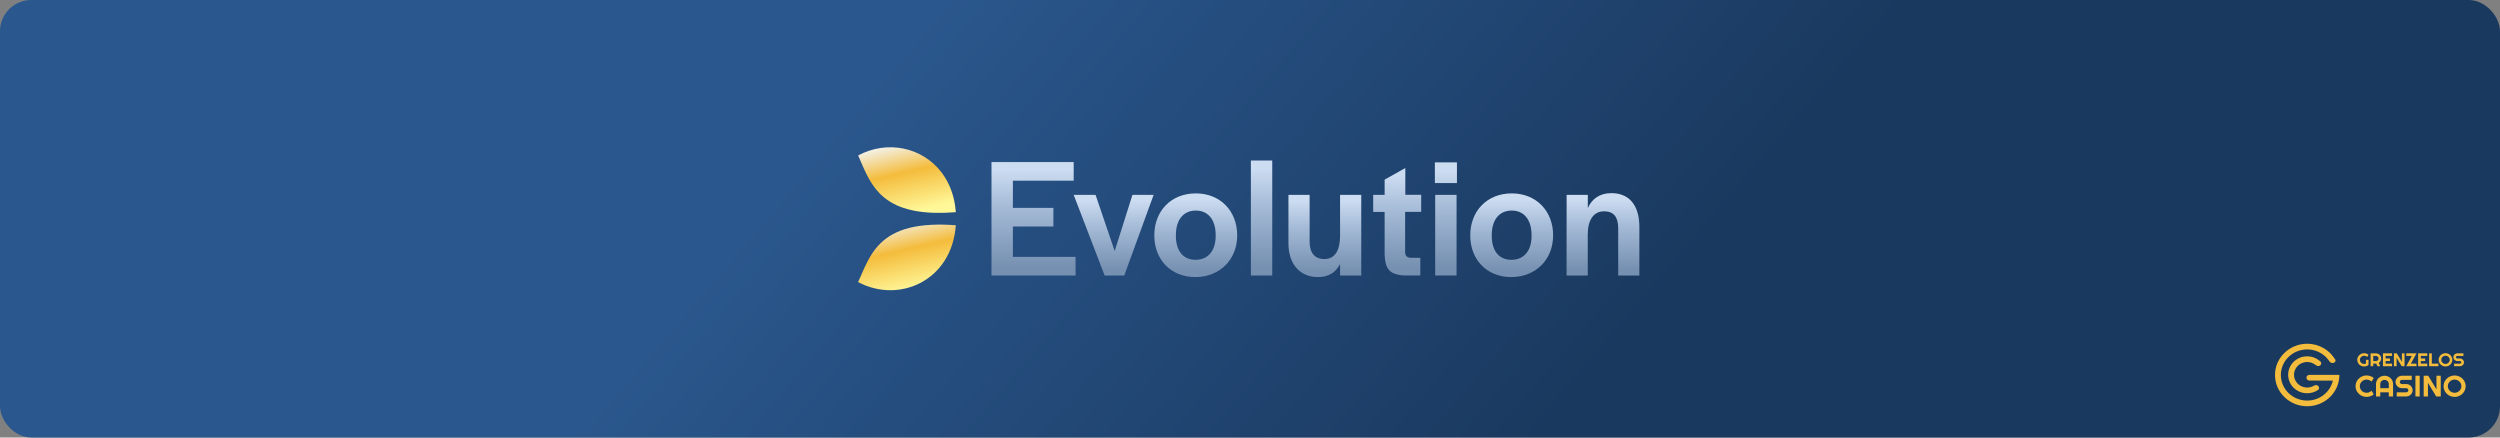 <?xml version="1.0" encoding="UTF-8"?> <svg xmlns="http://www.w3.org/2000/svg" width="800" height="140" viewBox="0 0 800 140" fill="none"><rect x="0" y="0" width="800" height="140" fill="#808080" stroke="none"/><rect width="800" height="140" rx="10" fill="url(#paint0_linear_112_3)"></rect><path d="M317.28 51.86H343.58V57.82H324.12V66.52H337.08V72.48H324.12V82.2H344.18V88.16H317.28V51.86Z" fill="url(#paint1_linear_112_3)"></path><path d="M343.58 62.36H350.58L356.7 80.34L362.38 62.36H369.16L359.76 88.16H353.48L343.58 62.36Z" fill="url(#paint2_linear_112_3)"></path><path d="M369.38 75.32C369.38 67.44 374.84 61.88 382.66 61.88C390.42 61.88 395.9 67.46 395.9 75.32C395.9 83.08 390.32 88.66 382.5 88.66C374.74 88.66 369.38 83.18 369.38 75.32ZM389.02 75.48V75.26C389.02 70.34 386.62 67.38 382.68 67.38C378.68 67.38 376.28 70.34 376.28 75.26V75.48C376.28 80.3 378.62 83.14 382.56 83.14C386.56 83.14 389.02 80.28 389.02 75.48Z" fill="url(#paint3_linear_112_3)"></path><path d="M400.28 51.36H407.12V88.16H400.28V51.36Z" fill="url(#paint4_linear_112_3)"></path><path d="M412.3 77.82V62.36H419.08V77.44C419.08 80.88 420.72 82.9 423.78 82.9C427.34 82.9 428.82 79.9 428.82 75.46V62.36H435.6V88.16H428.82V84.5C427.46 87.18 425.1 88.66 421.76 88.66C415.92 88.66 412.3 84.5 412.3 77.82Z" fill="url(#paint5_linear_112_3)"></path><path d="M443.08 81.32V67.82H439.42V62.36H443.08V57.48L449.7 53.76V62.34H454.78V67.8H449.64V80.64C449.64 81.9 450.24 82.44 451.5 82.5H454.5V88.14H449.26C444.28 87.88 443.2 85.6 443.08 81.32Z" fill="url(#paint6_linear_112_3)"></path><path d="M459.16 51.96H466.22V58.58H459.16V51.96ZM459.26 62.36H466.1V88.16H459.26V62.36Z" fill="url(#paint7_linear_112_3)"></path><path d="M470.48 75.32C470.48 67.44 475.94 61.88 483.76 61.88C491.52 61.88 497 67.46 497 75.32C497 83.08 491.42 88.66 483.6 88.66C475.84 88.66 470.48 83.18 470.48 75.32ZM490.1 75.48V75.26C490.1 70.34 487.7 67.38 483.76 67.38C479.76 67.38 477.36 70.34 477.36 75.26V75.48C477.36 80.3 479.7 83.14 483.64 83.14C487.64 83.14 490.1 80.28 490.1 75.48Z" fill="url(#paint8_linear_112_3)"></path><path d="M501.32 62.36H508.1V66.56C509.46 63.56 511.98 61.8 515.64 61.8C521.28 61.8 524.6 65.58 524.6 72.68V88.16H517.82V73.08C517.82 69.48 516.46 67.62 513.28 67.62C510.06 67.62 508.08 70.24 508.08 75.06V88.18H501.3L501.32 62.36Z" fill="url(#paint9_linear_112_3)"></path><path d="M301.32 55.2C295.14 47.06 283.92 44.76 274.6 49.74C278.24 57.92 280.96 67.54 298.9 68.1C301 68.16 303.32 68.1 305.86 67.9C305.5 62.76 303.82 58.5 301.32 55.2Z" fill="url(#paint10_linear_112_3)"></path><path d="M298.02 71.94C287.22 72.48 282.16 76.4 279 81.26C277.14 84.12 275.94 87.28 274.6 90.26C287.68 97.24 304.58 89.88 305.86 72.08C302.96 71.86 300.34 71.82 298.02 71.94Z" fill="url(#paint11_linear_112_3)"></path><path d="M738.877 123.98C736.574 124.294 734.444 122.735 734.121 120.498C733.798 118.262 735.403 116.194 737.706 115.88C738.961 115.709 740.161 116.092 741.049 116.838C741.508 117.223 742.241 117.256 742.608 116.783V116.783C742.859 116.46 742.856 116.001 742.56 115.719C741.256 114.475 739.397 113.815 737.449 114.08C734.121 114.535 731.804 117.521 732.272 120.753C732.74 123.985 735.811 126.235 739.139 125.78C740.114 125.648 741.002 125.297 741.759 124.786C742.244 124.459 742.193 123.767 741.72 123.421V123.421C741.361 123.158 740.872 123.191 740.489 123.42C740.013 123.704 739.469 123.899 738.877 123.98Z" fill="#F4BC3C"></path><path d="M748.596 119.968H748.226V119.964H742.183V119.955H739C738.483 119.955 738.064 120.362 738.064 120.864C738.064 121.366 738.483 121.773 739 121.773H741.238V121.782H746.522C745.685 125.445 742.319 128.182 738.298 128.182C733.645 128.182 729.872 124.518 729.872 120C729.872 115.482 733.645 111.818 738.298 111.818C738.355 111.818 738.411 111.819 738.467 111.82C740.868 111.866 743.024 112.889 744.53 114.495C744.54 114.506 744.55 114.517 744.56 114.527C744.821 114.808 745.063 115.108 745.282 115.423C745.332 115.495 745.382 115.569 745.43 115.643C745.842 116.277 746.89 116.358 747.276 115.709C747.351 115.582 747.403 115.423 747.351 115.177C747.231 114.958 747.128 114.814 747.008 114.646C746.959 114.578 746.907 114.506 746.85 114.423C746.019 113.223 744.926 112.208 743.651 111.454C742.092 110.531 740.259 110 738.298 110C732.611 110 728 114.477 728 120V120.109H728.001C728.061 125.582 732.648 130 738.298 130C743.985 130 748.596 125.523 748.596 120V119.968Z" fill="#F4BC3C"></path><path d="M757.933 116.772C757.735 116.935 757.515 117.061 757.272 117.149C757.028 117.236 756.776 117.279 756.513 117.279C756.311 117.279 756.117 117.253 755.929 117.201C755.743 117.151 755.569 117.08 755.407 116.988C755.245 116.894 755.097 116.783 754.963 116.655C754.828 116.524 754.714 116.38 754.619 116.223C754.524 116.064 754.45 115.893 754.396 115.711C754.345 115.529 754.319 115.34 754.319 115.144C754.319 114.949 754.345 114.761 754.396 114.581C754.45 114.4 754.524 114.231 754.619 114.074C754.714 113.915 754.828 113.771 754.963 113.643C755.097 113.512 755.245 113.401 755.407 113.309C755.569 113.217 755.743 113.146 755.929 113.096C756.117 113.044 756.311 113.019 756.513 113.019C756.776 113.019 757.028 113.063 757.272 113.151C757.515 113.237 757.735 113.362 757.933 113.525L757.488 114.244C757.359 114.117 757.211 114.019 757.043 113.948C756.875 113.875 756.698 113.838 756.513 113.838C756.327 113.838 756.152 113.873 755.988 113.942C755.826 114.011 755.684 114.105 755.561 114.224C755.439 114.341 755.342 114.479 755.271 114.638C755.2 114.795 755.164 114.964 755.164 115.144C755.164 115.327 755.2 115.497 755.271 115.656C755.342 115.816 755.439 115.955 755.561 116.073C755.684 116.192 755.826 116.286 755.988 116.355C756.152 116.424 756.327 116.459 756.513 116.459C756.619 116.459 756.723 116.446 756.824 116.422C756.925 116.397 757.021 116.362 757.111 116.318V115.144H757.933V116.772Z" fill="#F4BC3C"></path><path d="M759.438 113.89V115.541H760.289C760.406 115.541 760.515 115.52 760.618 115.478C760.721 115.434 760.811 115.374 760.888 115.3C760.965 115.225 761.025 115.138 761.069 115.038C761.114 114.936 761.137 114.829 761.137 114.716C761.137 114.603 761.114 114.496 761.069 114.396C761.025 114.295 760.965 114.207 760.888 114.132C760.811 114.057 760.721 113.998 760.618 113.956C760.515 113.912 760.406 113.89 760.289 113.89H759.438ZM759.438 117.19H758.588V113.065H760.289C760.445 113.065 760.595 113.085 760.74 113.125C760.884 113.163 761.018 113.219 761.143 113.292C761.269 113.363 761.384 113.449 761.486 113.551C761.591 113.65 761.68 113.762 761.753 113.884C761.828 114.007 761.886 114.138 761.925 114.278C761.967 114.418 761.987 114.564 761.987 114.716C761.987 114.858 761.969 114.996 761.931 115.13C761.896 115.264 761.843 115.392 761.774 115.513C761.707 115.633 761.624 115.745 761.525 115.846C761.426 115.948 761.316 116.036 761.193 116.111L761.664 117.19H760.76L760.39 116.358L759.438 116.364V117.19Z" fill="#F4BC3C"></path><path d="M765.461 117.19H762.548V113.065H765.461V113.89H763.398V114.716H764.794V115.541H763.398V116.364H765.461V117.19Z" fill="#F4BC3C"></path><path d="M769.457 117.19H768.547L766.908 114.474V117.19H766.057V113.065H766.967L768.606 115.783V113.065H769.457V117.19Z" fill="#F4BC3C"></path><path d="M773.283 117.19H769.993L771.807 113.89H769.993V113.065H773.283L771.475 116.364H773.283V117.19Z" fill="#F4BC3C"></path><path d="M776.725 117.19H773.811V113.065H776.725V113.89H774.662V114.716H776.058V115.541H774.662V116.364H776.725V117.19Z" fill="#F4BC3C"></path><path d="M780.296 117.19H777.321V113.065H778.171V116.364H780.296V117.19Z" fill="#F4BC3C"></path><path d="M784.757 115.144C784.757 115.34 784.731 115.529 784.677 115.711C784.626 115.891 784.553 116.061 784.458 116.22C784.363 116.377 784.249 116.521 784.114 116.652C783.98 116.782 783.832 116.894 783.67 116.988C783.508 117.08 783.333 117.151 783.145 117.201C782.957 117.253 782.763 117.279 782.561 117.279C782.359 117.279 782.165 117.253 781.977 117.201C781.791 117.151 781.616 117.08 781.452 116.988C781.29 116.894 781.142 116.782 781.008 116.652C780.873 116.521 780.758 116.377 780.661 116.22C780.566 116.061 780.492 115.891 780.439 115.711C780.387 115.529 780.362 115.34 780.362 115.144C780.362 114.949 780.387 114.76 780.439 114.578C780.492 114.395 780.566 114.226 780.661 114.068C780.758 113.911 780.873 113.767 781.008 113.637C781.142 113.507 781.29 113.395 781.452 113.303C781.616 113.211 781.791 113.14 781.977 113.09C782.165 113.039 782.359 113.013 782.561 113.013C782.763 113.013 782.957 113.039 783.145 113.09C783.333 113.14 783.508 113.211 783.67 113.303C783.832 113.395 783.98 113.507 784.114 113.637C784.249 113.767 784.363 113.911 784.458 114.068C784.553 114.226 784.626 114.395 784.677 114.578C784.731 114.76 784.757 114.949 784.757 115.144ZM783.913 115.144C783.913 114.964 783.877 114.794 783.806 114.635C783.735 114.474 783.638 114.335 783.515 114.218C783.395 114.099 783.252 114.005 783.086 113.936C782.922 113.867 782.747 113.833 782.561 113.833C782.373 113.833 782.197 113.867 782.033 113.936C781.869 114.005 781.726 114.099 781.604 114.218C781.481 114.335 781.384 114.474 781.313 114.635C781.242 114.794 781.206 114.964 781.206 115.144C781.206 115.325 781.242 115.494 781.313 115.653C781.384 115.811 781.481 115.949 781.604 116.068C781.726 116.187 781.869 116.281 782.033 116.35C782.197 116.419 782.373 116.453 782.561 116.453C782.747 116.453 782.922 116.419 783.086 116.35C783.252 116.281 783.395 116.187 783.515 116.068C783.638 115.949 783.735 115.811 783.806 115.653C783.877 115.494 783.913 115.325 783.913 115.144Z" fill="#F4BC3C"></path><path d="M785.069 114.301C785.069 114.131 785.102 113.971 785.169 113.821C785.237 113.672 785.327 113.541 785.442 113.43C785.559 113.317 785.694 113.228 785.848 113.162C786.002 113.097 786.167 113.065 786.343 113.065H788.294V113.89H786.343C786.284 113.89 786.229 113.901 786.177 113.922C786.126 113.943 786.08 113.973 786.041 114.011C786.003 114.047 785.974 114.091 785.952 114.14C785.93 114.19 785.919 114.244 785.919 114.301C785.919 114.359 785.93 114.414 785.952 114.465C785.974 114.515 786.003 114.559 786.041 114.598C786.08 114.634 786.126 114.663 786.177 114.684C786.229 114.705 786.284 114.716 786.343 114.716H787.194C787.37 114.716 787.535 114.748 787.689 114.814C787.845 114.877 787.98 114.965 788.095 115.078C788.212 115.189 788.302 115.321 788.368 115.472C788.435 115.622 788.468 115.782 788.468 115.953C788.468 116.123 788.435 116.283 788.368 116.433C788.302 116.583 788.212 116.714 788.095 116.827C787.98 116.938 787.845 117.027 787.689 117.092C787.535 117.157 787.37 117.19 787.194 117.19H785.306V116.364H787.194C787.253 116.364 787.308 116.353 787.36 116.332C787.411 116.311 787.456 116.283 787.493 116.246C787.533 116.208 787.563 116.164 787.585 116.114C787.607 116.064 787.618 116.01 787.618 115.953C787.618 115.895 787.607 115.841 787.585 115.792C787.563 115.742 787.533 115.699 787.493 115.662C787.456 115.624 787.411 115.594 787.36 115.573C787.308 115.552 787.253 115.541 787.194 115.541H786.343C786.167 115.541 786.002 115.509 785.848 115.443C785.694 115.378 785.559 115.29 785.442 115.179C785.327 115.066 785.237 114.934 785.169 114.785C785.102 114.633 785.069 114.472 785.069 114.301Z" fill="#F4BC3C"></path><path d="M759.603 126.188C759.286 126.453 758.93 126.656 758.536 126.798C758.142 126.94 757.734 127.011 757.312 127.011C756.988 127.011 756.675 126.969 756.373 126.886C756.075 126.806 755.794 126.692 755.53 126.544C755.27 126.393 755.032 126.213 754.816 126.003C754.6 125.793 754.414 125.562 754.258 125.31C754.106 125.054 753.987 124.781 753.901 124.491C753.818 124.199 753.777 123.895 753.777 123.581C753.777 123.266 753.818 122.963 753.901 122.67C753.987 122.377 754.106 122.104 754.258 121.852C754.414 121.596 754.6 121.363 754.816 121.153C755.032 120.944 755.27 120.765 755.53 120.617C755.794 120.466 756.075 120.351 756.373 120.27C756.675 120.187 756.988 120.146 757.312 120.146C757.734 120.146 758.142 120.217 758.536 120.358C758.93 120.497 759.286 120.7 759.603 120.969L758.879 122.124C758.679 121.915 758.442 121.754 758.169 121.644C757.896 121.529 757.61 121.472 757.312 121.472C757.01 121.472 756.727 121.528 756.464 121.639C756.2 121.75 755.97 121.901 755.773 122.092C755.576 122.28 755.421 122.503 755.306 122.762C755.192 123.018 755.135 123.291 755.135 123.581C755.135 123.87 755.192 124.143 755.306 124.399C755.421 124.652 755.576 124.873 755.773 125.065C755.97 125.256 756.2 125.407 756.464 125.518C756.727 125.629 757.01 125.684 757.312 125.684C757.61 125.684 757.896 125.629 758.169 125.518C758.442 125.404 758.679 125.242 758.879 125.032L759.603 126.188Z" fill="#F4BC3C"></path><path d="M764.419 124.219V122.892C764.419 122.71 764.383 122.539 764.31 122.379C764.24 122.215 764.143 122.073 764.019 121.953C763.895 121.833 763.749 121.739 763.581 121.671C763.416 121.6 763.239 121.565 763.052 121.565C762.865 121.565 762.687 121.6 762.518 121.671C762.353 121.739 762.209 121.833 762.085 121.953C761.961 122.073 761.863 122.215 761.79 122.379C761.72 122.539 761.685 122.71 761.685 122.892V124.219H764.419ZM765.786 126.868H764.419V125.541H761.685V126.868H760.322V122.892C760.322 122.525 760.394 122.181 760.537 121.861C760.68 121.537 760.873 121.255 761.118 121.015C761.366 120.774 761.655 120.585 761.985 120.446C762.318 120.307 762.674 120.238 763.052 120.238C763.43 120.238 763.784 120.307 764.114 120.446C764.448 120.585 764.738 120.774 764.986 121.015C765.234 121.255 765.429 121.537 765.572 121.861C765.715 122.181 765.786 122.525 765.786 122.892V126.868Z" fill="#F4BC3C"></path><path d="M766.572 122.226C766.572 121.952 766.626 121.694 766.734 121.454C766.842 121.214 766.988 121.004 767.173 120.825C767.36 120.643 767.578 120.5 767.825 120.395C768.073 120.29 768.338 120.238 768.621 120.238H771.755V121.565H768.621C768.525 121.565 768.437 121.582 768.354 121.616C768.271 121.65 768.198 121.697 768.135 121.759C768.075 121.818 768.027 121.887 767.992 121.967C767.957 122.047 767.94 122.134 767.94 122.226C767.94 122.318 767.957 122.406 767.992 122.49C768.027 122.57 768.075 122.641 768.135 122.702C768.198 122.761 768.271 122.807 768.354 122.841C768.437 122.875 768.525 122.892 768.621 122.892H769.988C770.271 122.892 770.536 122.944 770.783 123.049C771.034 123.151 771.252 123.292 771.436 123.474C771.623 123.653 771.77 123.864 771.874 124.108C771.982 124.348 772.036 124.605 772.036 124.88C772.036 125.154 771.982 125.411 771.874 125.652C771.77 125.892 771.623 126.103 771.436 126.285C771.252 126.464 771.034 126.606 770.783 126.71C770.536 126.815 770.271 126.868 769.988 126.868H766.953V125.541H769.988C770.083 125.541 770.172 125.524 770.255 125.49C770.337 125.456 770.409 125.41 770.469 125.351C770.533 125.29 770.582 125.219 770.617 125.139C770.652 125.058 770.669 124.972 770.669 124.88C770.669 124.787 770.652 124.701 770.617 124.621C770.582 124.541 770.533 124.471 770.469 124.413C770.409 124.351 770.337 124.303 770.255 124.269C770.172 124.236 770.083 124.219 769.988 124.219H768.621C768.338 124.219 768.073 124.166 767.825 124.061C767.578 123.957 767.36 123.815 767.173 123.636C766.988 123.454 766.842 123.243 766.734 123.003C766.626 122.759 766.572 122.5 766.572 122.226Z" fill="#F4BC3C"></path><path d="M774.304 126.868H772.937V120.238H774.304V126.868Z" fill="#F4BC3C"></path><path d="M781.04 126.868H779.577L776.943 122.503V126.868H775.576V120.238H777.038L779.673 124.607V120.238H781.04V126.868Z" fill="#F4BC3C"></path><path d="M789.005 123.581C789.005 123.895 788.962 124.199 788.876 124.491C788.793 124.781 788.676 125.054 788.523 125.31C788.371 125.562 788.187 125.793 787.971 126.003C787.755 126.213 787.517 126.393 787.256 126.544C786.996 126.692 786.715 126.806 786.413 126.886C786.111 126.969 785.799 127.011 785.475 127.011C785.151 127.011 784.838 126.969 784.536 126.886C784.238 126.806 783.957 126.692 783.693 126.544C783.433 126.393 783.194 126.213 782.979 126.003C782.763 125.793 782.577 125.562 782.421 125.31C782.269 125.054 782.15 124.781 782.064 124.491C781.981 124.199 781.94 123.895 781.94 123.581C781.94 123.266 781.981 122.963 782.064 122.67C782.15 122.377 782.269 122.104 782.421 121.852C782.577 121.599 782.763 121.368 782.979 121.158C783.194 120.949 783.433 120.77 783.693 120.622C783.957 120.474 784.238 120.36 784.536 120.28C784.838 120.196 785.151 120.155 785.475 120.155C785.799 120.155 786.111 120.196 786.413 120.28C786.715 120.36 786.996 120.474 787.256 120.622C787.517 120.77 787.755 120.949 787.971 121.158C788.187 121.368 788.371 121.599 788.523 121.852C788.676 122.104 788.793 122.377 788.876 122.67C788.962 122.963 789.005 123.266 789.005 123.581ZM787.647 123.581C787.647 123.291 787.59 123.018 787.475 122.762C787.361 122.503 787.205 122.28 787.009 122.092C786.815 121.901 786.585 121.75 786.318 121.639C786.054 121.528 785.773 121.472 785.475 121.472C785.173 121.472 784.89 121.528 784.627 121.639C784.363 121.75 784.133 121.901 783.936 122.092C783.739 122.28 783.583 122.503 783.469 122.762C783.355 123.018 783.298 123.291 783.298 123.581C783.298 123.87 783.355 124.143 783.469 124.399C783.583 124.652 783.739 124.873 783.936 125.065C784.133 125.256 784.363 125.407 784.627 125.518C784.89 125.629 785.173 125.684 785.475 125.684C785.773 125.684 786.054 125.629 786.318 125.518C786.585 125.407 786.815 125.256 787.009 125.065C787.205 124.873 787.361 124.652 787.475 124.399C787.59 124.143 787.647 123.87 787.647 123.581Z" fill="#F4BC3C"></path><defs><linearGradient id="paint0_linear_112_3" x1="492.432" y1="140" x2="312.204" y2="-13.678" gradientUnits="userSpaceOnUse"><stop stop-color="#1A395F"></stop><stop offset="1" stop-color="#2A578D"></stop></linearGradient><linearGradient id="paint1_linear_112_3" x1="330.997" y1="54.429" x2="330.997" y2="85.571" gradientUnits="userSpaceOnUse"><stop stop-color="#CCDCF1"></stop><stop offset="0.375" stop-color="#A5BBD7"></stop><stop offset="1" stop-color="#7690B1"></stop></linearGradient><linearGradient id="paint2_linear_112_3" x1="356.624" y1="64.186" x2="356.624" y2="86.32" gradientUnits="userSpaceOnUse"><stop stop-color="#CCDCF1"></stop><stop offset="0.375" stop-color="#A5BBD7"></stop><stop offset="1" stop-color="#7690B1"></stop></linearGradient><linearGradient id="paint3_linear_112_3" x1="382.904" y1="63.775" x2="382.903" y2="86.75" gradientUnits="userSpaceOnUse"><stop stop-color="#CCDCF1"></stop><stop offset="0.375" stop-color="#A5BBD7"></stop><stop offset="1" stop-color="#7690B1"></stop></linearGradient><linearGradient id="paint4_linear_112_3" x1="403.768" y1="53.965" x2="403.768" y2="85.536" gradientUnits="userSpaceOnUse"><stop stop-color="#CCDCF1"></stop><stop offset="0.375" stop-color="#A5BBD7"></stop><stop offset="1" stop-color="#7690B1"></stop></linearGradient><linearGradient id="paint5_linear_112_3" x1="424.182" y1="64.222" x2="424.181" y2="86.784" gradientUnits="userSpaceOnUse"><stop stop-color="#CCDCF1"></stop><stop offset="0.375" stop-color="#A5BBD7"></stop><stop offset="1" stop-color="#7690B1"></stop></linearGradient><linearGradient id="paint6_linear_112_3" x1="447.253" y1="56.193" x2="447.253" y2="85.688" gradientUnits="userSpaceOnUse"><stop stop-color="#CCDCF1"></stop><stop offset="0.375" stop-color="#A5BBD7"></stop><stop offset="1" stop-color="#7690B1"></stop></linearGradient><linearGradient id="paint7_linear_112_3" x1="462.76" y1="54.522" x2="462.76" y2="85.579" gradientUnits="userSpaceOnUse"><stop stop-color="#CCDCF1"></stop><stop offset="0.375" stop-color="#A5BBD7"></stop><stop offset="1" stop-color="#7690B1"></stop></linearGradient><linearGradient id="paint8_linear_112_3" x1="484.004" y1="63.775" x2="484.003" y2="86.75" gradientUnits="userSpaceOnUse"><stop stop-color="#CCDCF1"></stop><stop offset="0.375" stop-color="#A5BBD7"></stop><stop offset="1" stop-color="#7690B1"></stop></linearGradient><linearGradient id="paint9_linear_112_3" x1="513.182" y1="63.667" x2="513.181" y2="86.299" gradientUnits="userSpaceOnUse"><stop stop-color="#CCDCF1"></stop><stop offset="0.375" stop-color="#A5BBD7"></stop><stop offset="1" stop-color="#7690B1"></stop></linearGradient><linearGradient id="paint10_linear_112_3" x1="269" y1="48.903" x2="274.335" y2="71.822" gradientUnits="userSpaceOnUse"><stop stop-color="#F3F9FF"></stop><stop offset="0.458" stop-color="#F4BC3C"></stop><stop offset="1" stop-color="#FFF798"></stop></linearGradient><linearGradient id="paint11_linear_112_3" x1="269" y1="73.652" x2="274.333" y2="96.567" gradientUnits="userSpaceOnUse"><stop stop-color="#F3F9FF"></stop><stop offset="0.458" stop-color="#F4BC3C"></stop><stop offset="1" stop-color="#FFF798"></stop></linearGradient></defs></svg> 